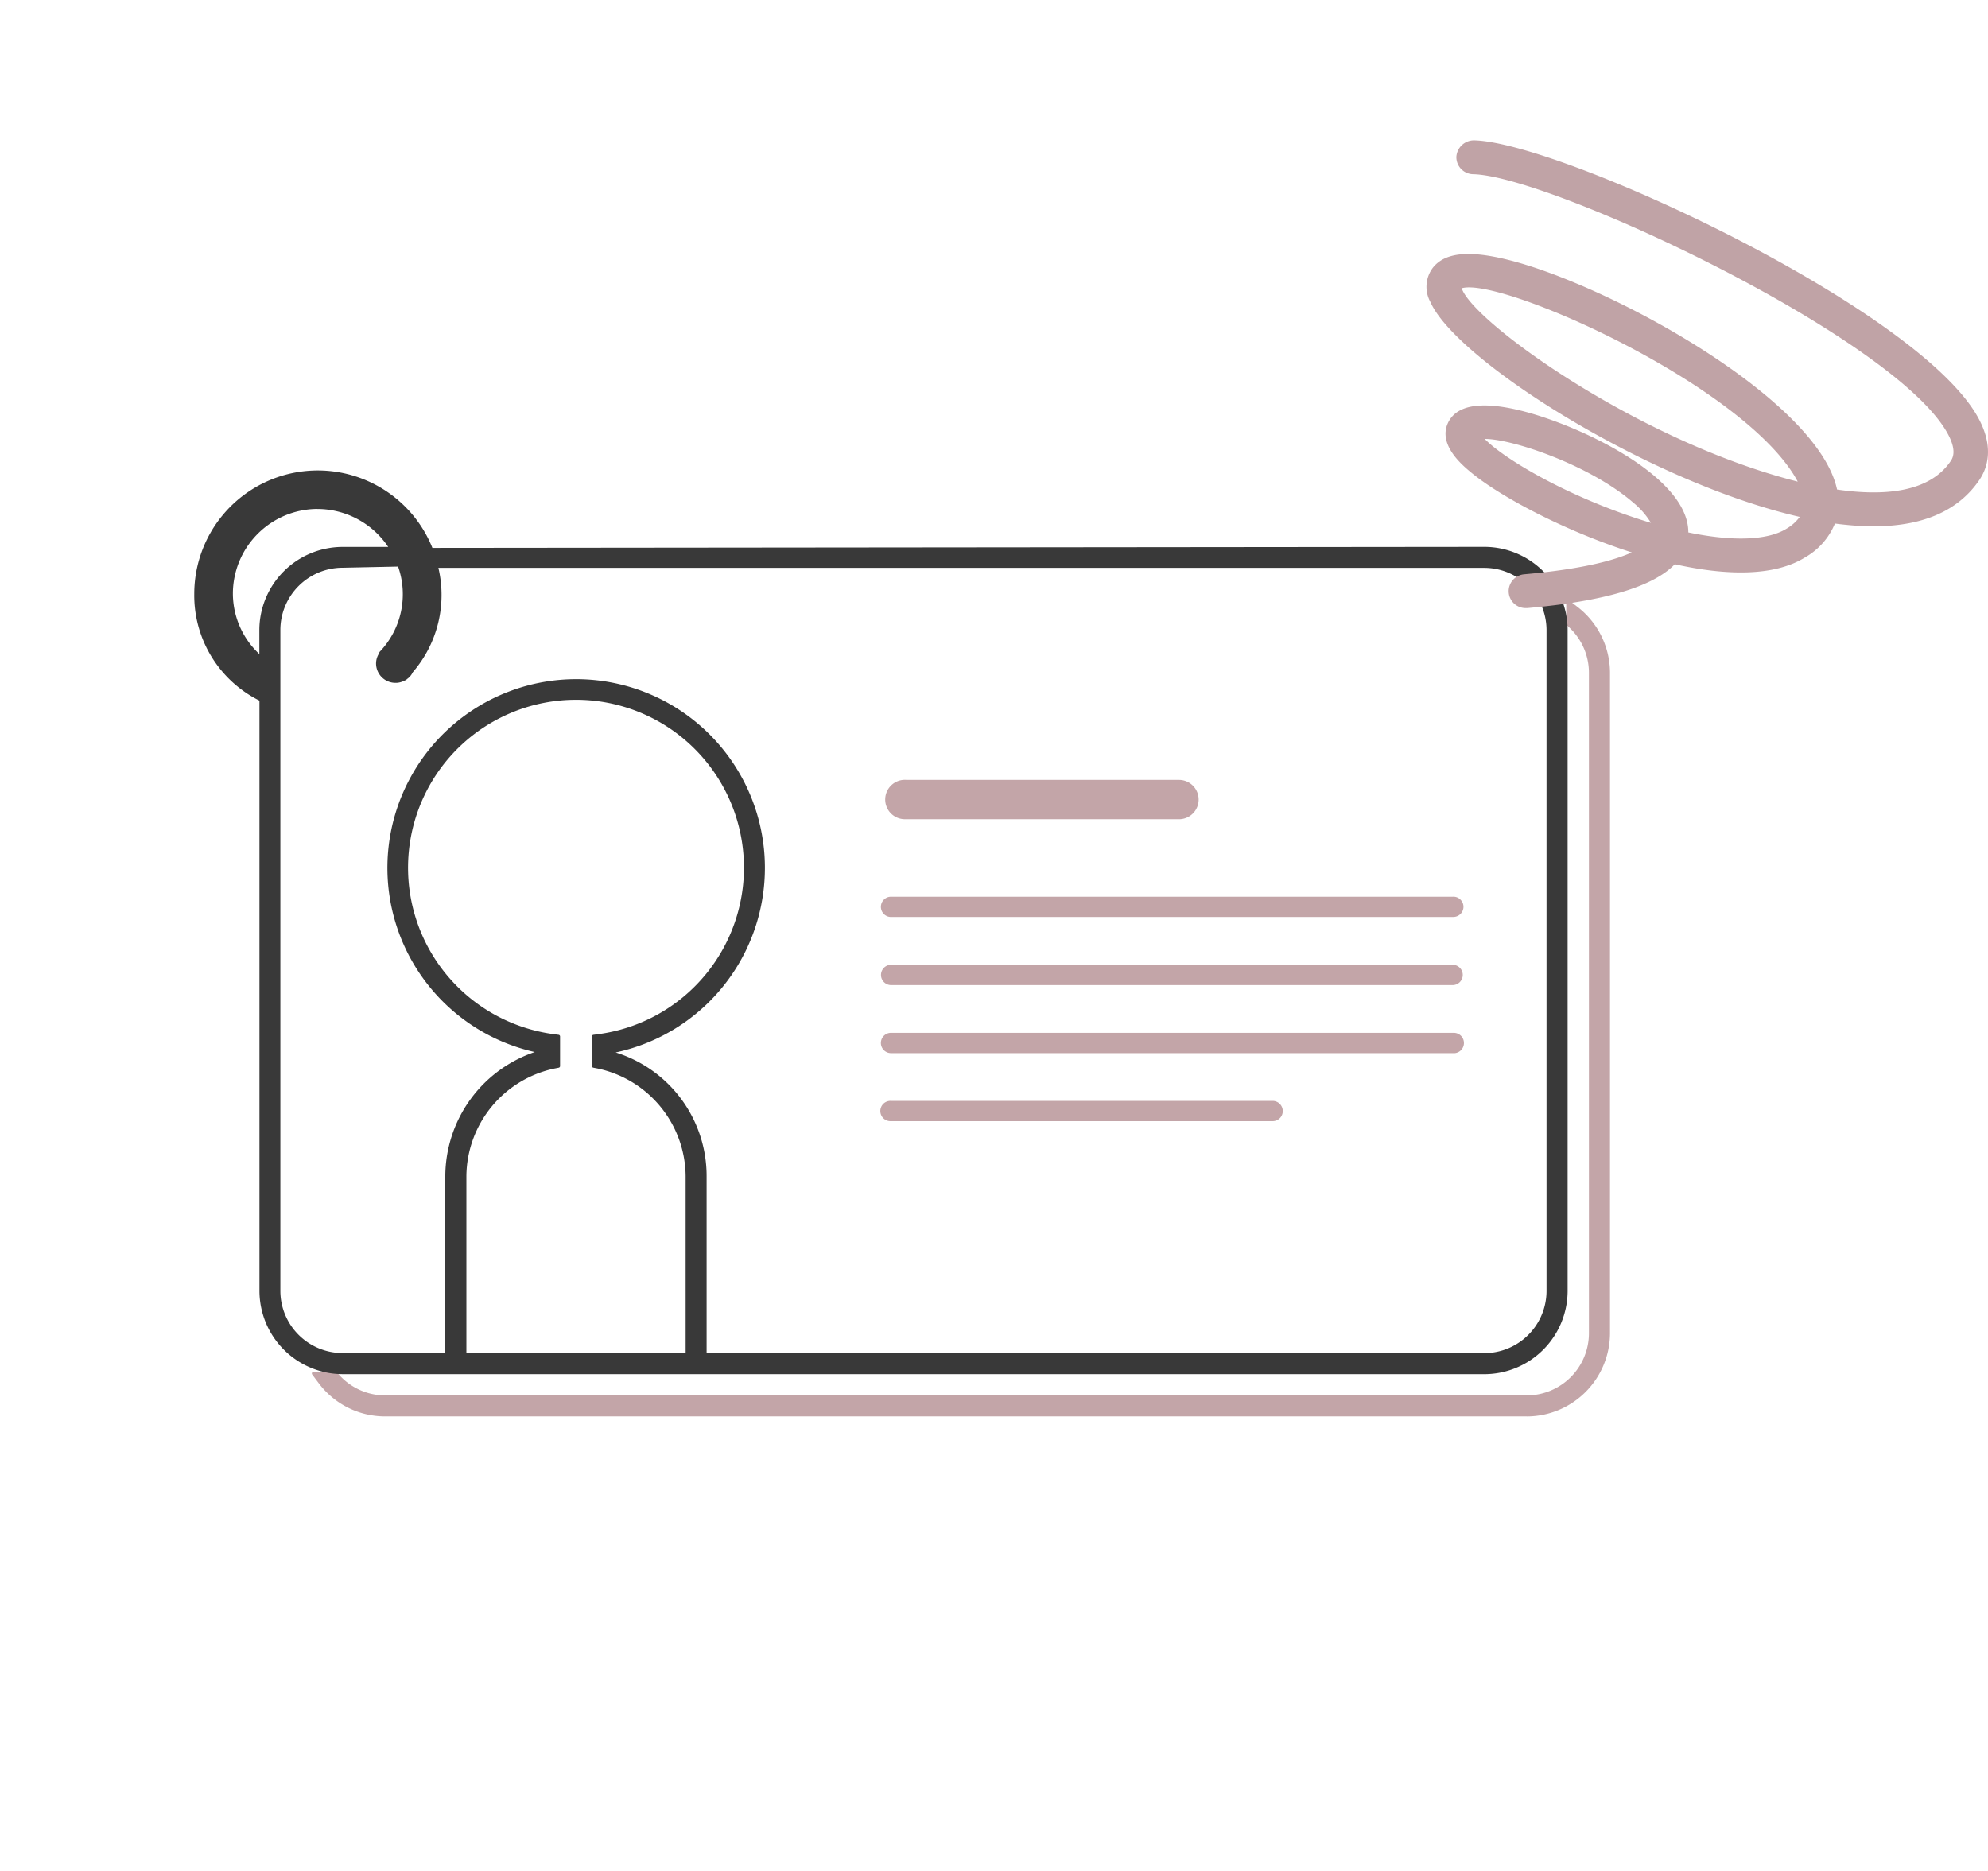 <svg xmlns="http://www.w3.org/2000/svg" width="170" height="160" viewBox="0 0 170 160"><g transform="translate(-30 12)"><g transform="translate(50)"><g transform="translate(-20 -12)"><rect width="160" height="160" fill="#fff" opacity="0"/><path d="M118.912,98.681H21.234a7.087,7.087,0,0,1-5.659-2.855l-.546-.727a.145.145,0,0,1-.014-.149.148.148,0,0,1,.128-.078h1.9a.139.139,0,0,1,.107.05l.135.153a5.3,5.3,0,0,0,3.952,1.813h97.671a5.327,5.327,0,0,0,5.3-5.3V35.051a5.315,5.315,0,0,0-1.751-3.9l-.146-.14a.144.144,0,0,1-.044-.1V29a.144.144,0,0,1,.08-.13.15.15,0,0,1,.149.016l.729.567a7.125,7.125,0,0,1,2.784,5.593V91.6a7.134,7.134,0,0,1-7.1,7.084" transform="translate(11.667 22.446)" fill="#c3a5a8"/><path d="M22.011,99.915a7.134,7.134,0,0,1-7.092-7.1v-50.5A10.049,10.049,0,0,1,9.344,33.19a10.563,10.563,0,0,1,20.364-3.936l89.977-.089a7.129,7.129,0,0,1,7.1,7.1V92.817a7.133,7.133,0,0,1-7.1,7.1l-97.675,0m97.671-1.8a5.326,5.326,0,0,0,5.3-5.3V36.262a5.331,5.331,0,0,0-5.3-5.3H30.22a10.1,10.1,0,0,1-2.188,8.924,1.466,1.466,0,0,1-.485.578.527.527,0,0,1-.247.148,1.541,1.541,0,0,1-.741.183,1.659,1.659,0,0,1-1.669-1.652,1.584,1.584,0,0,1,.178-.731l.128-.267a7.116,7.116,0,0,0,1.577-7.294l-4.766.1a5.33,5.33,0,0,0-5.3,5.3v56.56a5.324,5.324,0,0,0,5.3,5.3h8.805V82.968a11.25,11.25,0,0,1,7.646-10.6,16.141,16.141,0,1,1,6.923.036,11.062,11.062,0,0,1,7.776,10.571V98.12Zm-68.318,0V82.975a9.489,9.489,0,0,0-7.531-9.2l-.364-.071a.143.143,0,0,1-.116-.139V71.035a.142.142,0,0,1,.124-.14l.391-.052a14.362,14.362,0,1,0-3.758,0l.393.052a.142.142,0,0,1,.124.14v2.533a.141.141,0,0,1-.116.139l-.364.071a9.489,9.489,0,0,0-7.531,9.2V98.12Zm-31.5-72.194A7.254,7.254,0,0,0,12.647,33.2a7.09,7.09,0,0,0,2.263,5.134V36.262a7.128,7.128,0,0,1,7.1-7.092h3.918a7.3,7.3,0,0,0-6.037-3.244h-.025Z" transform="translate(7.268 17.601)" fill="#393939"/><path d="M44.395,40.882H67.684a1.682,1.682,0,0,0,0-3.364H44.395a1.684,1.684,0,1,0-.219,3.36c.037,0,.075,0,.112,0Z" transform="translate(33.134 29.178)" fill="#c3a5a8"/><path d="M91.321,44.871H43.209a.867.867,0,0,1-.61-1.451.852.852,0,0,1,.6-.283H91.294a.19.19,0,0,1,.091,0,.837.837,0,0,1,.58.283.853.853,0,0,1,.224.622.873.873,0,0,1-.862.827Z" transform="translate(32.956 33.548)" fill="#c3a5a8"/><path d="M91.3,48.146H43.228a.868.868,0,0,1,0-1.735H91.3a.868.868,0,0,1,0,1.735" transform="translate(32.947 36.097)" fill="#c3a5a8"/><path d="M91.363,51.42l-.025,0H43.208a.869.869,0,0,1-.836-.828.869.869,0,0,1,.827-.907H91.386a.868.868,0,0,1,.844.9.87.87,0,0,1-.868.841" transform="translate(32.956 38.642)" fill="#c3a5a8"/><path d="M43.229,54.69a.867.867,0,1,1,0-1.733H75.879a.873.873,0,0,1,.868.868.865.865,0,0,1-.864.866Z" transform="translate(32.947 41.189)" fill="#c3a5a8"/></g><path d="M4808.093,323.01c.712-1.034,1.283-2.78-.02-5.244-4.95-9.375-35.771-23.674-43.172-23.832a1.509,1.509,0,0,0-1.51,1.418,1.462,1.462,0,0,0,1.444,1.481c6.644.143,36.276,14.045,40.617,22.268.771,1.454.35,2.06.193,2.289-1.851,2.705-5.793,2.975-9.7,2.408-1.63-7.684-19.292-17.42-28.065-19.626-3.406-.86-5.476-.65-6.507.669a2.7,2.7,0,0,0-.2,2.923c2.217,5.014,18.725,15.427,31.581,18.374a3.7,3.7,0,0,1-1.127,1.006c-1.622,1.01-4.611,1.109-8.4.321.023-4.82-9.414-9.217-14.356-10.425-3.428-.836-5.525-.463-6.219,1.109-.814,1.834,1.246,3.561,1.925,4.127,2.512,2.111,8.059,5.054,13.816,6.9-1.513.685-4.25,1.434-9.2,1.87a1.448,1.448,0,0,0,.131,2.891l.131,0c6.567-.578,10.739-1.814,12.617-3.751,4.365.978,8.5,1.065,11.146-.59a5.9,5.9,0,0,0,2.545-2.891c.421.059.835.1,1.243.139C4802.292,327.327,4806.023,326.032,4808.093,323.01Zm-16.166-.059c-13.466-3.612-27.18-13.57-28.078-16.366,3.246-.974,23.193,7.85,28.333,15.851.153.242.286.467.4.685C4792.36,323.062,4792.141,323.006,4791.927,322.951Zm-13.791,3.085c-6.259-2.171-10.927-5.109-12.32-6.567,2.4,0,9.015,2.254,12.705,5.45a6.781,6.781,0,0,1,1.508,1.727C4779.41,326.464,4778.78,326.258,4778.137,326.036Z" transform="translate(-4658.853 -293.934)" fill="#c0a3a6"/></g></g></svg>